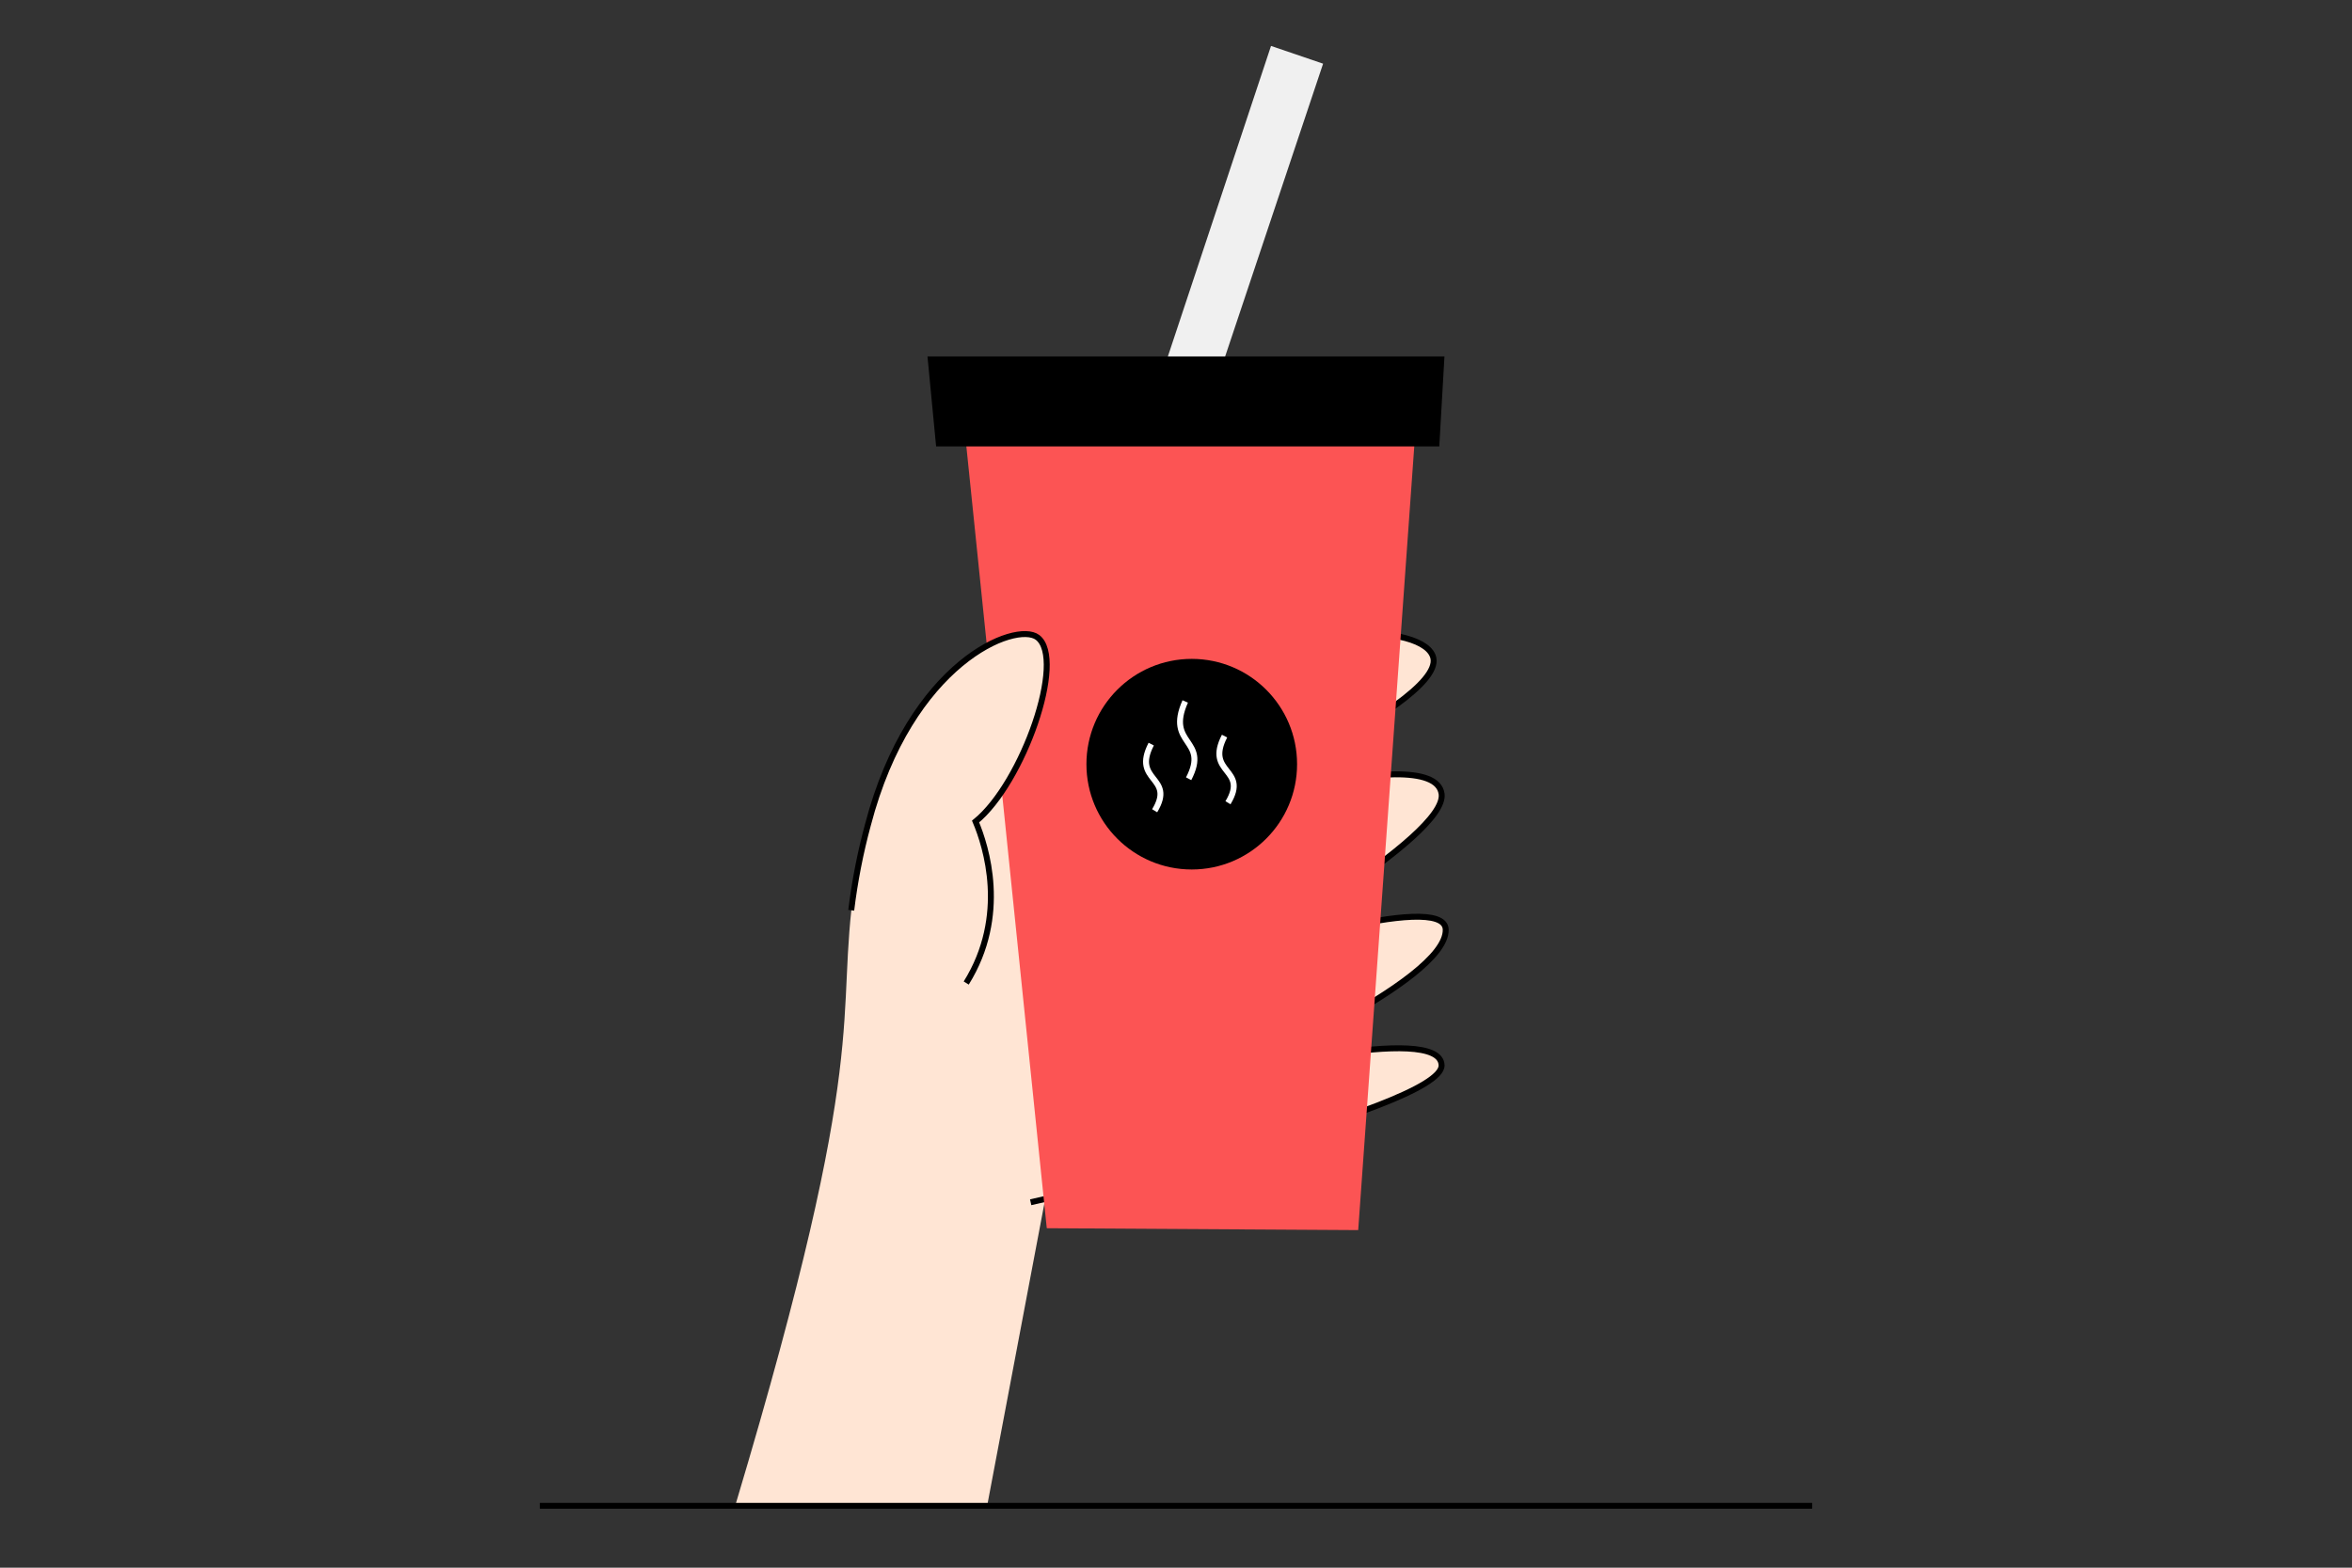 <svg width="684" height="456" viewBox="0 0 684 456" fill="none" xmlns="http://www.w3.org/2000/svg">
<rect x="0" y="0" width="684" height="456" fill="#333333" stroke="none"/>
<g clip-path="url(#clip0_488_36311)">
<path d="M213.994 437.36C254.174 303.047 242.572 297.723 248.556 257.188L332.46 198.123L287.201 437.36H213.994Z" fill="#FFE5D4"/>
<path d="M286.581 230.348C296.771 221.286 308.372 209.664 325.49 201.893C376.164 178.852 414.779 181.503 416.851 191.419C419.838 205.773 338.809 239.786 338.809 239.786C338.809 239.786 416.851 214.165 419.239 230.907C421.037 243.474 358.629 278.553 358.629 278.553C358.629 278.553 420.102 258.58 420.437 270.385C420.864 285.715 356.76 312.992 356.76 312.992C356.76 312.992 418.883 297.134 419.239 309.863C419.594 322.745 299.737 349.707 299.737 349.707" fill="#FFE5D4"/>
<path d="M286.581 230.348C296.771 221.286 308.372 209.664 325.49 201.893C376.164 178.852 414.779 181.503 416.851 191.419C419.838 205.773 338.809 239.786 338.809 239.786C338.809 239.786 416.851 214.165 419.239 230.907C421.037 243.474 358.629 278.553 358.629 278.553C358.629 278.553 420.102 258.58 420.437 270.385C420.864 285.715 356.76 312.992 356.76 312.992C356.76 312.992 418.883 297.134 419.239 309.863C419.594 322.745 299.737 349.707 299.737 349.707" stroke="black" stroke-width="1.727" stroke-miterlimit="10"/>
<path d="M337.803 109.201L352.778 114.189L384.779 18.521L369.632 13.36L337.803 109.201Z" fill="#F0F0F0"/>
<path d="M280.851 128.077L411.792 122.875L394.989 357.804L304.42 357.256L280.851 128.066V128.077Z" fill="#FC5454"/>
<path d="M418.578 129.844H272.236L269.727 103.685H420.072L418.568 129.844H418.578Z" fill="black"/>
<path d="M346.581 252.911C363.496 252.911 377.21 239.197 377.21 222.282C377.21 205.367 363.496 191.652 346.581 191.652C329.666 191.652 315.951 205.367 315.951 222.282C315.951 239.197 329.666 252.911 346.581 252.911Z" fill="black"/>
<path d="M334.796 216.44C329.077 227.493 341.877 225.756 335.792 235.824" stroke="white" stroke-width="1.727" stroke-miterlimit="10"/>
<path d="M344.681 204.036C338.961 216.867 351.762 214.845 345.677 226.518" stroke="white" stroke-width="1.727" stroke-miterlimit="10"/>
<path d="M356.12 214.114C350.401 225.167 363.201 223.43 357.116 233.497" stroke="white" stroke-width="1.727" stroke-miterlimit="10"/>
<path d="M247.55 264.777C248.576 256.366 250.201 248.045 252.396 239.959C264.77 192.566 295.47 180.64 301.728 185.404C310.079 191.764 297.492 227.737 283.716 238.963C286.754 246.145 293.235 266.291 280.994 285.939" fill="#FFE5D4"/>
<path d="M247.55 264.777C248.576 256.366 250.201 248.045 252.396 239.959C264.77 192.566 295.47 180.64 301.728 185.404C310.079 191.764 297.492 227.737 283.716 238.963C286.754 246.145 293.235 266.291 280.994 285.939" stroke="black" stroke-width="1.727" stroke-miterlimit="10"/>
</g>
<path d="M527 438H157" stroke="black" stroke-width="1.7" stroke-miterlimit="10"/>
<defs>
<clipPath id="clip0_488_36311">
<rect width="256.141" height="424" fill="white" transform="translate(213.994 13.36)"/>
</clipPath>
</defs>
</svg>
